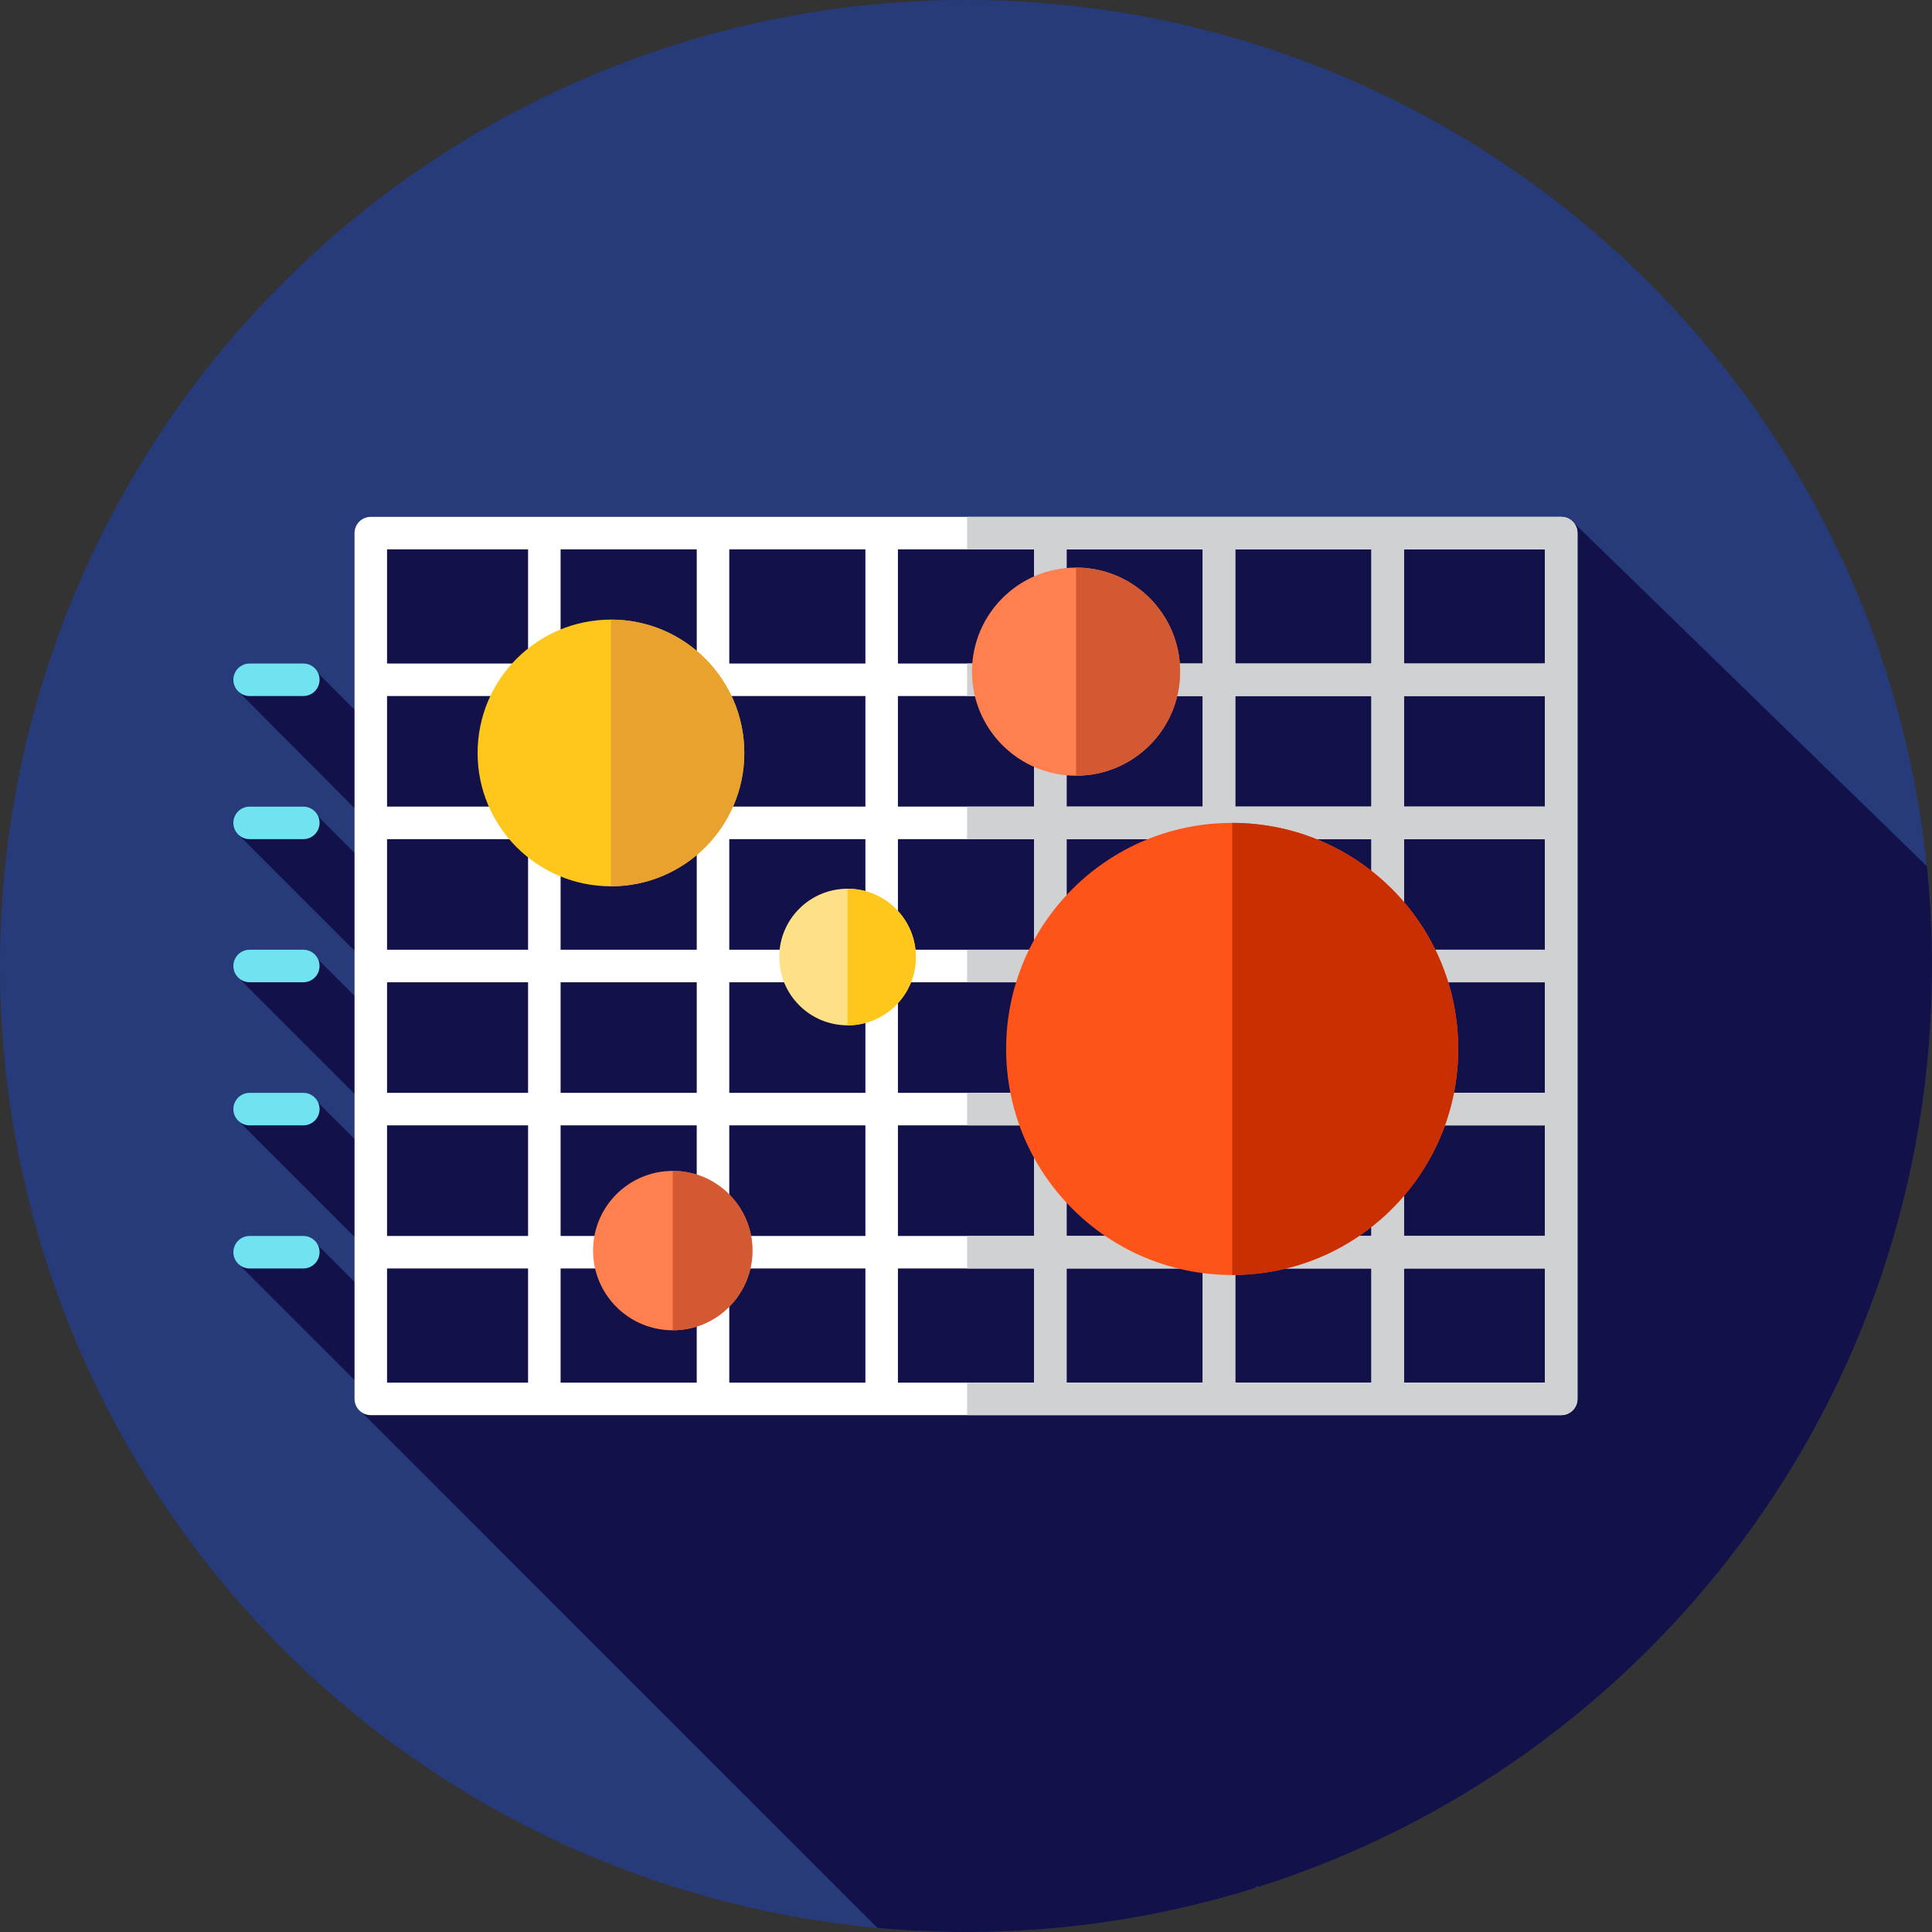 <?xml version="1.0" encoding="iso-8859-1"?>
<!-- Uploaded to: SVG Repo, www.svgrepo.com, Generator: SVG Repo Mixer Tools -->
<svg height="800px" width="800px" version="1.1" id="Layer_1" xmlns="http://www.w3.org/2000/svg" xmlns:xlink="http://www.w3.org/1999/xlink" 
	 viewBox="0 0 512.002 512.002" xml:space="preserve">
<rect x="0" y="0" width="512.002" height="512.002" fill="#333333" stroke="none"/>
<circle style="fill:#273B7A;" cx="256.001" cy="256" r="256"/>
<path style="fill:#121149;" d="M512.001,256c0-8.923-0.459-17.739-1.35-26.426l-94.018-91.469l-320.646,4.548v47.449L84.345,178.46
	l-5.606,1.424l-0.017-0.017l-15.688,3.248l32.471,32.613l0.479,12.3l-11.642-11.642l-6.234,4.692l-14.886,0.138l32.761,32.759
	l2.279,9.207l0.876,5.925l-14.796-14.796l-4.074,1.276l-17.046,3.556l35.159,35.159l-0.348,11.628l-13.693-13.693l-10.797,3.979
	l0.25,0.25l-10.571,0.603l34.056,34.056l-0.347,11.579l-12.648-12.648H81.24l-18.015,4.939l32.952,32.952l-0.193,6.416
	L232.54,510.921c7.728,0.702,15.55,1.081,23.461,1.081c26.683,0,52.41-4.087,76.597-11.662l0.569-0.569l0.29,0.29
	C436.977,467.235,512.001,370.385,512.001,256z"/>
<g>
	<path style="fill:#71E2EF;" d="M80.378,184.458H66.156c-2.381,0-4.31-1.929-4.31-4.31s1.929-4.31,4.31-4.31h14.222
		c2.381,0,4.31,1.929,4.31,4.31S82.759,184.458,80.378,184.458z"/>
	<path style="fill:#71E2EF;" d="M80.378,298.236H66.156c-2.381,0-4.31-1.929-4.31-4.31c0-2.381,1.929-4.31,4.31-4.31h14.222
		c2.381,0,4.31,1.929,4.31,4.31C84.688,296.307,82.759,298.236,80.378,298.236z"/>
	<path style="fill:#71E2EF;" d="M80.378,260.31H66.156c-2.381,0-4.31-1.929-4.31-4.31s1.929-4.31,4.31-4.31h14.222
		c2.381,0,4.31,1.929,4.31,4.31S82.759,260.31,80.378,260.31z"/>
	<path style="fill:#71E2EF;" d="M80.378,336.162H66.156c-2.381,0-4.31-1.929-4.31-4.31s1.929-4.31,4.31-4.31h14.222
		c2.381,0,4.31,1.929,4.31,4.31S82.759,336.162,80.378,336.162z"/>
	<path style="fill:#71E2EF;" d="M80.378,222.384H66.156c-2.381,0-4.31-1.929-4.31-4.31s1.929-4.31,4.31-4.31h14.222
		c2.381,0,4.31,1.929,4.31,4.31S82.759,222.384,80.378,222.384z"/>
</g>
<path style="fill:#FFFFFF;" d="M413.738,136.971H98.264c-2.381,0-4.31,1.929-4.31,4.31v229.438c0,2.381,1.929,4.31,4.31,4.31
	h315.475c2.381,0,4.31-1.929,4.31-4.31V141.281C418.048,138.9,416.119,136.971,413.738,136.971z M102.573,260.31h37.373v29.306
	h-37.373V260.31z M102.573,251.69v-29.306h37.373v29.306H102.573z M102.573,213.764v-29.306h37.373v29.306H102.573z
	 M102.573,298.236h37.373v29.306h-37.373V298.236z M327.359,289.616V260.31h36.08v29.306H327.359z M363.436,298.236v29.306h-36.08
	v-29.306H363.436z M327.359,251.69v-29.306h36.08v29.306H327.359z M327.359,213.764v-29.306h36.08v29.306H327.359z M282.659,289.616
	V260.31h36.08v29.306H282.659z M318.739,298.236v29.306h-36.08v-29.306H318.739z M282.659,251.69v-29.306h36.08v29.306H282.659z
	 M282.659,213.764v-29.306h36.08v29.306H282.659z M282.659,175.838v-30.248h36.08v30.248H282.659z M237.962,289.616V260.31h36.078
	v29.306H237.962z M274.04,298.236v29.306h-36.078v-29.306H274.04z M237.962,251.69v-29.306h36.078v29.306H237.962z M237.962,213.764
	v-29.306h36.078v29.306H237.962z M237.962,175.838v-30.248h36.078v30.248H237.962z M193.263,289.616V260.31h36.08v29.306H193.263z
	 M229.342,298.236v29.306h-36.08v-29.306H229.342z M193.263,251.69v-29.306h36.08v29.306H193.263z M193.263,213.764v-29.306h36.08
	v29.306H193.263z M193.263,175.838v-30.248h36.08v30.248H193.263z M148.565,289.616V260.31h36.08v29.306H148.565z M184.643,298.236
	v29.306h-36.078v-29.306H184.643z M148.565,251.69v-29.306h36.08v29.306H148.565z M148.565,213.764v-29.306h36.08v29.306H148.565z
	 M148.565,175.838v-30.248h36.08v30.248H148.565z M184.643,336.162v30.248h-36.078v-30.248H184.643z M193.263,336.162h36.08v30.248
	h-36.08L193.263,336.162L193.263,336.162z M237.962,336.162h36.078v30.248h-36.078V336.162z M282.659,336.162h36.08v30.248h-36.08
	V336.162z M327.359,336.162h36.08v30.248h-36.08V336.162z M327.359,175.838v-30.248h36.08v30.248H327.359z M409.428,260.31v29.306
	h-37.373V260.31H409.428z M372.056,251.69v-29.306h37.373v29.306H372.056z M409.428,213.764h-37.373v-29.306h37.373V213.764z
	 M372.056,298.236h37.373v29.306h-37.373V298.236z M409.428,175.838h-37.373v-30.248h37.373V175.838z M139.946,145.591v30.248
	h-37.373v-30.248H139.946z M102.573,336.162h37.373v30.248h-37.373V336.162z M372.056,366.409v-30.248h37.373v30.248H372.056z"/>
<path style="fill:#D0D1D3;" d="M413.738,136.971H256.289v8.62h17.751v30.248h-17.751v8.62h17.751v29.306h-17.751v8.62h17.751v29.306
	h-17.751v8.62h17.751v29.306h-17.751v8.62h17.751v29.306h-17.751v8.62h17.751v30.248h-17.751v8.62h157.449
	c2.381,0,4.31-1.929,4.31-4.31V141.281C418.048,138.9,416.119,136.971,413.738,136.971z M318.739,366.409h-36.08v-30.248h36.08
	V366.409z M318.739,327.542h-36.08v-29.306h36.08V327.542z M318.739,289.616h-36.08V260.31h36.08V289.616z M318.739,251.69h-36.08
	v-29.306h36.08V251.69z M318.739,213.764h-36.08v-29.306h36.08V213.764z M318.739,175.838h-36.08v-30.248h36.08V175.838z
	 M363.436,366.409h-36.08v-30.248h36.08V366.409z M363.436,327.542h-36.08v-29.306h36.08V327.542z M363.436,289.616h-36.08V260.31
	h36.08V289.616z M363.436,251.69h-36.08v-29.306h36.08V251.69z M363.436,213.764h-36.08v-29.306h36.08V213.764z M363.436,175.838
	h-36.08v-30.248h36.08V175.838z M409.428,366.409h-37.373v-30.248h37.373V366.409z M409.428,327.542h-37.373v-29.306h37.373V327.542
	z M409.428,289.616h-37.373V260.31h37.373V289.616z M409.428,251.69h-37.373v-29.306h37.373V251.69z M409.428,213.764h-37.373
	v-29.306h37.373V213.764z M409.428,175.838h-37.373v-30.248h37.373V175.838z"/>
<circle style="fill:#FFC61B;" cx="161.91" cy="199.542" r="35.34"/>
<path style="fill:#EAA22F;" d="M161.905,164.202c19.518,0,35.34,15.822,35.34,35.34s-15.822,35.34-35.34,35.34V164.202z"/>
<circle style="fill:#FEE187;" cx="224.609" cy="253.621" r="18.101"/>
<path style="fill:#FFC61B;" d="M224.612,235.529c9.997,0,18.101,8.104,18.101,18.101c0,9.997-8.104,18.101-18.101,18.101V235.529z"
	/>
<circle style="fill:#FF5419;" cx="326.543" cy="277.98" r="59.906"/>
<path style="fill:#C92F00;" d="M326.538,218.074c33.085,0,59.906,26.821,59.906,59.906s-26.821,59.906-59.906,59.906V218.074z"/>
<circle style="fill:#FF7F4F;" cx="178.287" cy="331.421" r="21.118"/>
<path style="fill:#D35933;" d="M178.282,310.303c11.662,0,21.118,9.456,21.118,21.118s-9.456,21.118-21.118,21.118V310.303z"/>
<circle style="fill:#FF7F4F;" cx="285.169" cy="177.993" r="27.582"/>
<path style="fill:#D35933;" d="M285.164,150.411c15.234,0,27.582,12.348,27.582,27.582c0,15.234-12.348,27.583-27.582,27.583
	V150.411z"/>
</svg>